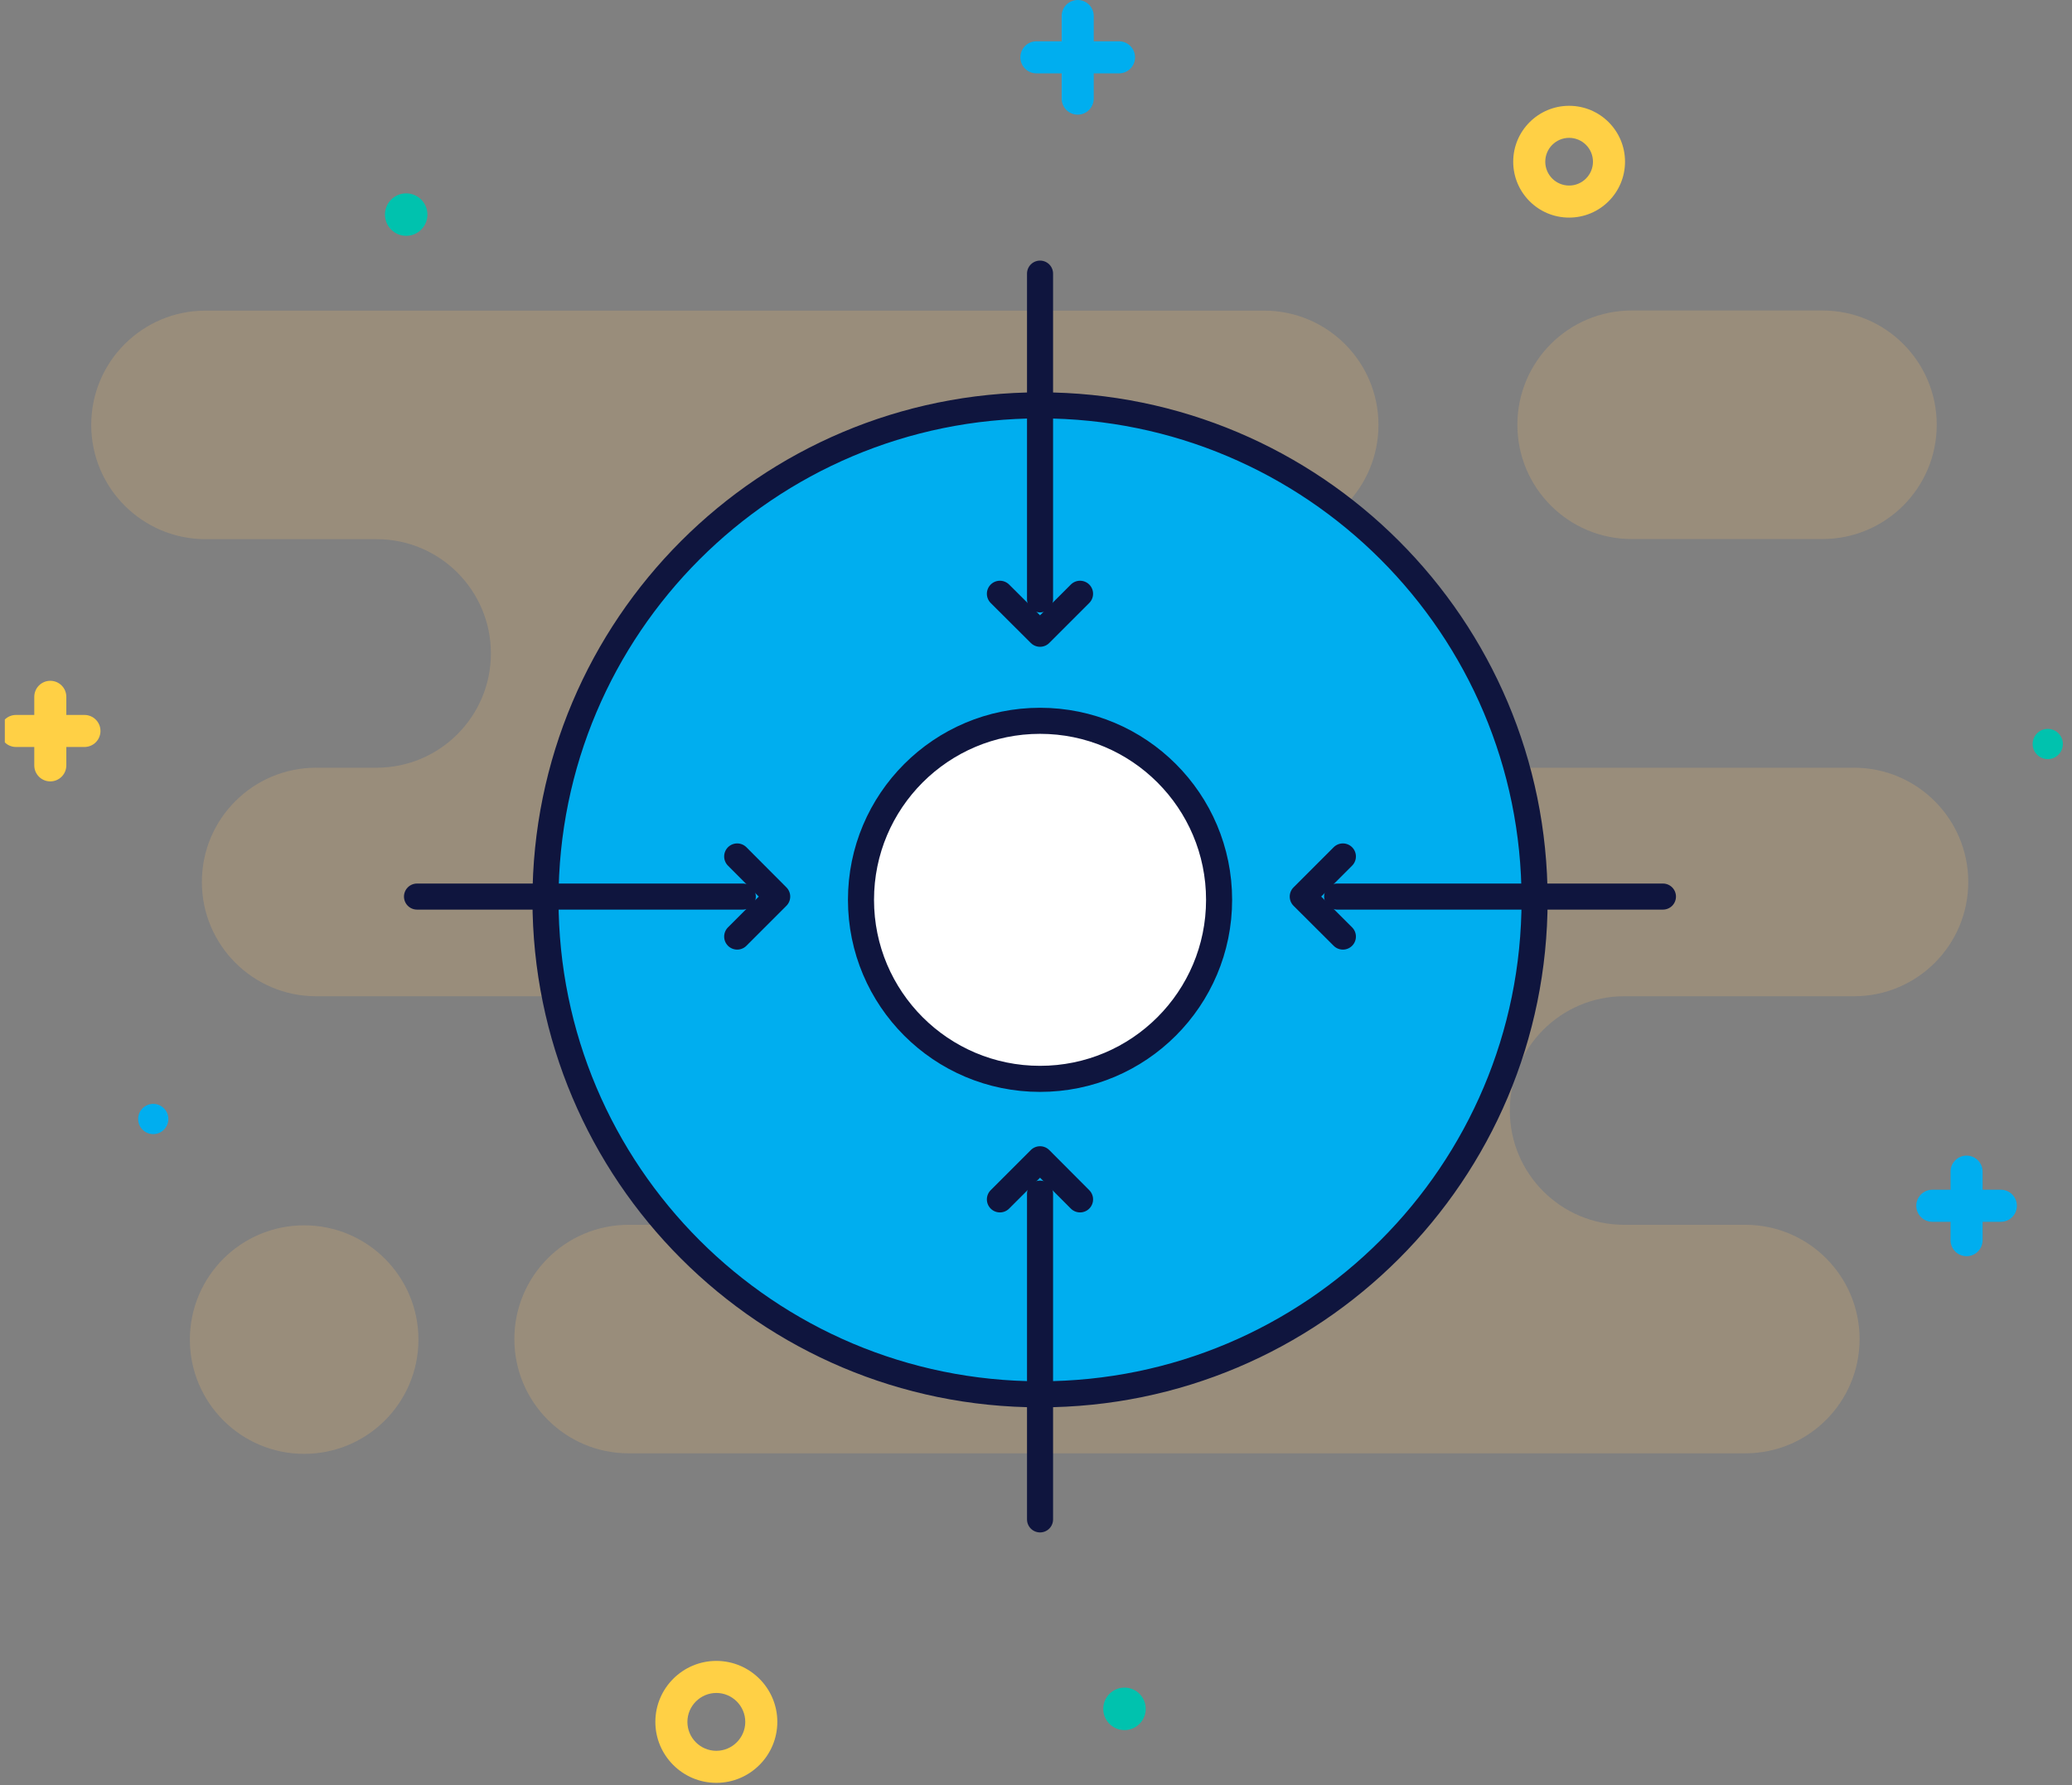 <svg width="159" height="137" viewBox="0 0 159 137" fill="none" xmlns="http://www.w3.org/2000/svg">
<rect x="0" y="0" width="159" height="137" fill="#808080" stroke="none"/>
<g clip-path="url(#clip0_1253_2453)">
<g opacity="0.4">
<path opacity="0.5" d="M125.21 23.83H139.85C144.7 23.83 148.62 27.76 148.62 32.6C148.62 37.45 144.69 41.37 139.85 41.37H125.21C120.36 41.37 116.44 37.44 116.44 32.6C116.44 27.75 120.37 23.83 125.21 23.83V23.83Z" fill="#FEC36A"/>
<path opacity="0.5" d="M15.77 41.38H28.9C33.75 41.38 37.67 45.31 37.67 50.15C37.67 54.99 33.74 58.92 28.9 58.92H24.26C19.41 58.92 15.49 62.85 15.49 67.69C15.49 72.53 19.42 76.46 24.26 76.46H55.24C60.09 76.46 64.01 80.39 64.01 85.23C64.01 90.07 60.08 94 55.24 94H48.24C43.39 94 39.47 97.93 39.47 102.77C39.47 107.61 43.4 111.54 48.24 111.54H133.93C138.78 111.54 142.7 107.61 142.7 102.77C142.7 97.93 138.77 94 133.93 94H124.63C119.78 94 115.86 90.07 115.86 85.23C115.86 80.39 119.79 76.46 124.63 76.46H142.27C147.12 76.46 151.04 72.53 151.04 67.69C151.04 62.85 147.11 58.92 142.27 58.92H92.47C87.62 58.92 83.7 54.99 83.7 50.15C83.7 45.31 87.63 41.38 92.47 41.38H97.01C101.86 41.38 105.78 37.45 105.78 32.61C105.78 27.77 101.85 23.84 97.01 23.84H15.77C10.92 23.84 7 27.77 7 32.61C7 37.45 10.93 41.38 15.77 41.38V41.38Z" fill="#FEC36A"/>
<path opacity="0.5" d="M23.34 111.58C28.183 111.58 32.11 107.654 32.11 102.81C32.11 97.966 28.183 94.04 23.34 94.04C18.497 94.04 14.57 97.966 14.57 102.81C14.57 107.654 18.497 111.58 23.34 111.58Z" fill="#FEC36A"/>
</g>
<path d="M54.97 127.47C52.39 127.47 50.29 129.57 50.29 132.15C50.29 134.73 52.39 136.83 54.97 136.83C57.55 136.83 59.65 134.73 59.65 132.15C59.65 129.57 57.55 127.47 54.97 127.47ZM54.97 134.37C53.74 134.37 52.75 133.37 52.75 132.15C52.75 130.93 53.75 129.93 54.97 129.93C56.19 129.93 57.19 130.93 57.19 132.15C57.19 133.37 56.19 134.37 54.97 134.37Z" fill="#FFD045"/>
<path d="M120.41 8.12C118.05 8.12 116.12 10.04 116.12 12.41C116.12 14.78 118.04 16.7 120.41 16.7C122.78 16.7 124.7 14.78 124.7 12.41C124.7 10.04 122.78 8.12 120.41 8.12V8.12ZM120.41 14.24C119.4 14.24 118.58 13.42 118.58 12.41C118.58 11.4 119.4 10.58 120.41 10.58C121.42 10.58 122.24 11.4 122.24 12.41C122.24 13.42 121.42 14.24 120.41 14.24Z" fill="#FFD045"/>
<path d="M82.7 0C82.02 0 81.47 0.55 81.47 1.23V7.57C81.47 8.25 82.02 8.8 82.7 8.8C83.38 8.8 83.93 8.25 83.93 7.57V1.23C83.93 0.55 83.38 0 82.7 0Z" fill="#00AEEF"/>
<path d="M85.87 3.17H79.53C78.85 3.17 78.3 3.72 78.3 4.4C78.3 5.08 78.85 5.63 79.53 5.63H85.87C86.55 5.63 87.1 5.08 87.1 4.4C87.1 3.72 86.55 3.17 85.87 3.17V3.17Z" fill="#00AEEF"/>
<path d="M3.86 52.25C3.18 52.25 2.63 52.8 2.63 53.48V58.74C2.63 59.42 3.18 59.97 3.86 59.97C4.54 59.97 5.09 59.42 5.09 58.74V53.48C5.09 52.8 4.54 52.25 3.86 52.25Z" fill="#FFD045"/>
<path d="M6.48 54.87H1.23C0.55 54.87 0 55.42 0 56.1C0 56.78 0.55 57.33 1.23 57.33H6.48C7.16 57.33 7.71 56.78 7.71 56.1C7.71 55.42 7.16 54.87 6.48 54.87Z" fill="#FFD045"/>
<path d="M150.91 88.69C150.23 88.69 149.68 89.24 149.68 89.92V95.18C149.68 95.86 150.23 96.41 150.91 96.41C151.59 96.41 152.14 95.86 152.14 95.18V89.92C152.14 89.24 151.59 88.69 150.91 88.69Z" fill="#00AEEF"/>
<path d="M153.54 91.31H148.28C147.6 91.31 147.05 91.86 147.05 92.54C147.05 93.22 147.6 93.77 148.28 93.77H153.54C154.22 93.77 154.77 93.22 154.77 92.54C154.77 91.86 154.22 91.31 153.54 91.31Z" fill="#00AEEF"/>
<path d="M86.29 132.78C87.19 132.78 87.92 132.05 87.92 131.15C87.92 130.25 87.19 129.52 86.29 129.52C85.39 129.52 84.66 130.25 84.66 131.15C84.66 132.05 85.39 132.78 86.29 132.78Z" fill="#00C2AE"/>
<path d="M32.8 16.47C32.8 15.57 32.07 14.84 31.17 14.84C30.27 14.84 29.54 15.57 29.54 16.47C29.54 17.37 30.27 18.1 31.17 18.1C32.07 18.1 32.8 17.37 32.8 16.47Z" fill="#00C2AE"/>
<path d="M158.3 57.1C158.3 56.46 157.78 55.94 157.14 55.94C156.5 55.94 155.98 56.46 155.98 57.1C155.98 57.74 156.5 58.26 157.14 58.26C157.78 58.26 158.3 57.74 158.3 57.1Z" fill="#00C2AE"/>
<path d="M12.92 85.88C12.92 85.24 12.4 84.72 11.76 84.72C11.12 84.72 10.6 85.24 10.6 85.88C10.6 86.52 11.12 87.04 11.76 87.04C12.4 87.04 12.92 86.52 12.92 85.88Z" fill="#00AEEF"/>
<path d="M79.81 107.01C100.769 107.01 117.76 90.019 117.76 69.06C117.76 48.101 100.769 31.11 79.81 31.11C58.851 31.11 41.86 48.101 41.86 69.06C41.86 90.019 58.851 107.01 79.81 107.01Z" fill="#00AEEF" stroke="#0F153E" stroke-width="2" stroke-linecap="round" stroke-linejoin="round"/>
<path d="M79.81 82.8C87.398 82.8 93.55 76.648 93.55 69.06C93.55 61.471 87.398 55.32 79.81 55.32C72.222 55.32 66.07 61.471 66.07 69.06C66.07 76.648 72.222 82.8 79.81 82.8Z" fill="white" stroke="#0F153E" stroke-width="2" stroke-linecap="round" stroke-linejoin="round"/>
<path d="M76.73 45.57L79.81 48.64L82.88 45.57" stroke="#0F153E" stroke-width="2" stroke-linecap="round" stroke-linejoin="round"/>
<path d="M79.81 46V21" stroke="#0F153E" stroke-width="2" stroke-linecap="round" stroke-linejoin="round"/>
<path d="M76.73 92.05L79.81 88.97L82.88 92.05" stroke="#0F153E" stroke-width="2" stroke-linecap="round" stroke-linejoin="round"/>
<path d="M79.81 91.61V116.61" stroke="#0F153E" stroke-width="2" stroke-linecap="round" stroke-linejoin="round"/>
<path d="M56.57 71.88L59.64 68.81L56.57 65.73" stroke="#0F153E" stroke-width="2" stroke-linecap="round" stroke-linejoin="round"/>
<path d="M57 68.81H32" stroke="#0F153E" stroke-width="2" stroke-linecap="round" stroke-linejoin="round"/>
<path d="M103.05 71.88L99.97 68.81L103.05 65.73" stroke="#0F153E" stroke-width="2" stroke-linecap="round" stroke-linejoin="round"/>
<path d="M102.61 68.81H127.61" stroke="#0F153E" stroke-width="2" stroke-linecap="round" stroke-linejoin="round"/>
</g>
<defs>
<clipPath id="clip0_1253_2453">
<rect width="158.3" height="136.82" fill="white" transform="translate(0.37)"/>
</clipPath>
</defs>
</svg>
